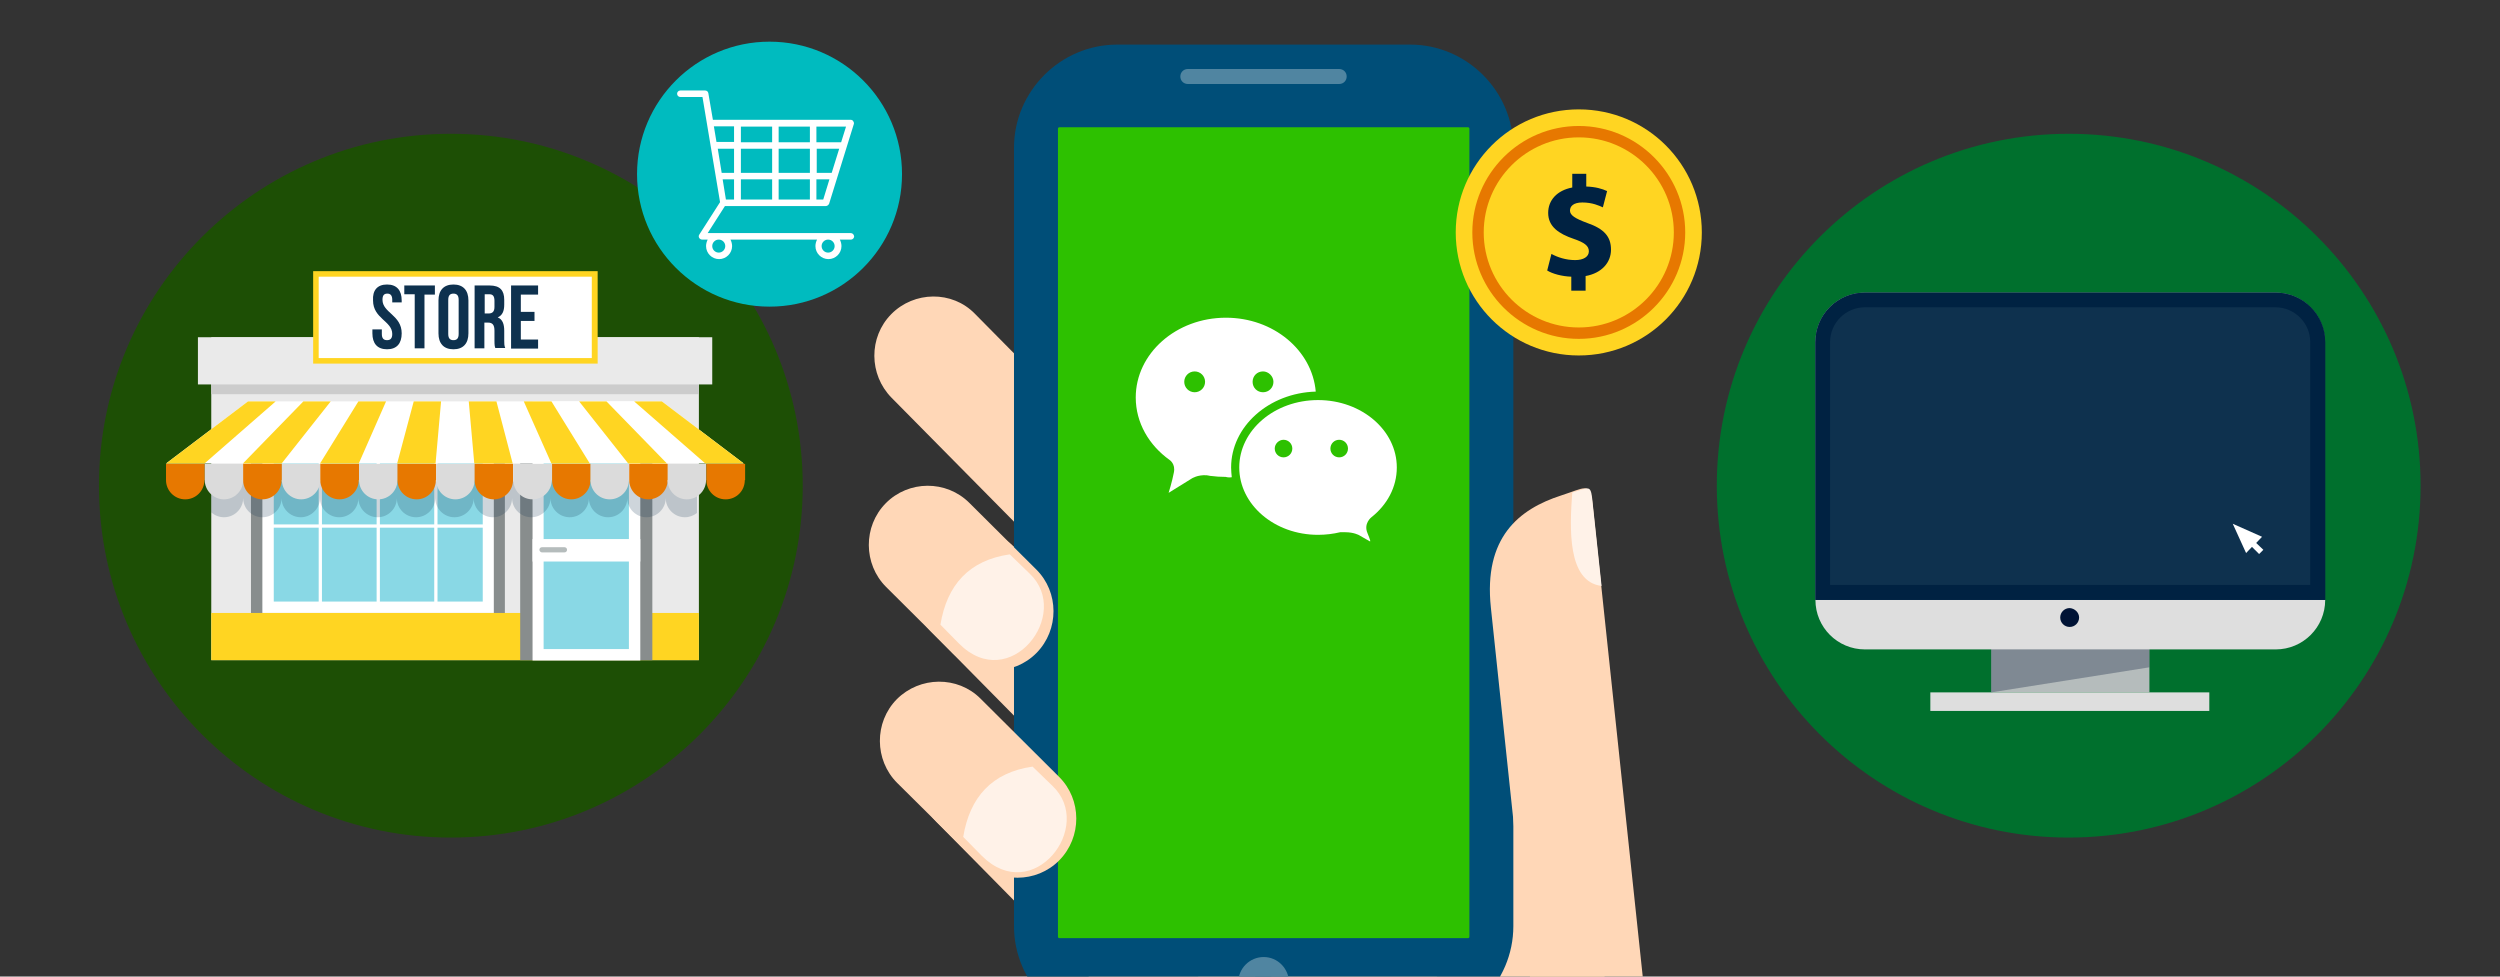 <?xml version="1.0" encoding="utf-8"?>
<!-- Generator: Adobe Illustrator 23.0.1, SVG Export Plug-In . SVG Version: 6.00 Build 0)  -->
<svg version="1.1" id="圖層_2" xmlns="http://www.w3.org/2000/svg" xmlns:xlink="http://www.w3.org/1999/xlink" x="0px" y="0px"
	 viewBox="0 0 768 300" style="enable-background:new 0 0 768 300;" xml:space="preserve">
<rect x="0" y="0" width="768" height="300" fill="#333333" stroke="none"/>
<style type="text/css">
	.st0{fill:#1D4F05;}
	.st1{fill:#00702D;}
	.st2{fill:#EAEAEA;}
	.st3{fill:#888D8D;}
	.st4{fill:#FFFFFF;}
	.st5{fill:#89D8E5;}
	.st6{fill:none;stroke:#FFFFFF;stroke-miterlimit:10;}
	.st7{fill:#FFD522;}
	.st8{opacity:0.2;fill:#0E314E;}
	.st9{fill:#B5BCBC;}
	.st10{fill:#CCCCCC;}
	.st11{fill:#0E314E;}
	.st12{fill:#E77800;}
	.st13{fill:#DBDBDB;}
	.st14{fill:#DEDEDE;}
	.st15{fill:#001335;}
	.st16{opacity:0.3;fill:#001335;}
	.st17{fill:#002242;}
	.st18{fill-rule:evenodd;clip-rule:evenodd;fill:#FFD7B7;}
	.st19{fill-rule:evenodd;clip-rule:evenodd;fill:#004E78;}
	.st20{fill-rule:evenodd;clip-rule:evenodd;fill:#2DC100;}
	.st21{fill-rule:evenodd;clip-rule:evenodd;fill:#5085A1;}
	.st22{fill-rule:evenodd;clip-rule:evenodd;fill:#FFFFFF;}
	.st23{fill-rule:evenodd;clip-rule:evenodd;fill:#FFF2E8;}
	.st24{fill:#2DC100;}
	.st25{fill:#00BBBF;}
</style>
<circle class="st0" cx="138.5" cy="149.2" r="108.1"/>
<circle class="st1" cx="635.5" cy="149.2" r="108.1"/>
<g>
	<rect x="64.9" y="103.6" class="st2" width="149.8" height="99.2"/>
	<rect x="77.1" y="131.5" class="st3" width="78" height="60.2"/>
	<rect x="80.6" y="135" class="st4" width="71.1" height="53.3"/>
	<rect x="84.1" y="138.4" class="st5" width="64.2" height="46.4"/>
	<g>
		<line class="st6" x1="150.3" y1="161.6" x2="82" y2="161.6"/>
		<line class="st6" x1="98.4" y1="187.4" x2="98.4" y2="132.9"/>
		<line class="st6" x1="133.9" y1="187.4" x2="133.9" y2="132.9"/>
		<line class="st6" x1="116.2" y1="187.4" x2="116.2" y2="132.9"/>
	</g>
	<rect x="64.9" y="188.3" class="st7" width="149.8" height="14.5"/>
	<rect x="159.8" y="124.6" class="st3" width="40.6" height="78.2"/>
	<rect x="163.6" y="123.3" class="st4" width="33.1" height="79.6"/>
	<g>
		<path class="st5" d="M167,199.4h26.2v-72.7H167V199.4z"/>
	</g>
	<path class="st8" d="M214.6,147.9h-9.6h-11.9h-11.9h-11.9h-11.9h-11.8h-11.9h-11.9h-11.9H98.4H86.5H74.7h-9.8v9.5
		c1,0.9,2.4,1.5,3.9,1.5c3.3,0,5.9-2.7,5.9-5.9c0,3.3,2.7,5.9,5.9,5.9c3.3,0,5.9-2.7,5.9-5.9c0,3.3,2.7,5.9,5.9,5.9s5.9-2.7,5.9-5.9
		c0,3.3,2.7,5.9,5.9,5.9c3.3,0,5.9-2.7,5.9-5.9c0,3.3,2.7,5.9,5.9,5.9c3.3,0,5.9-2.7,5.9-5.9c0,3.3,2.7,5.9,5.9,5.9
		c3.3,0,5.9-2.7,5.9-5.9c0,3.3,2.7,5.9,5.9,5.9c3.3,0,5.9-2.7,5.9-5.9c0,3.3,2.7,5.9,5.9,5.9c3.3,0,5.9-2.7,5.9-5.9
		c0,3.3,2.7,5.9,5.9,5.9c3.3,0,5.9-2.7,5.9-5.9c0,3.3,2.7,5.9,5.9,5.9c3.3,0,5.9-2.7,5.9-5.9c0,3.3,2.7,5.9,5.9,5.9
		c3.3,0,5.9-2.7,5.9-5.9c0,3.3,2.7,5.9,5.9,5.9c3.3,0,5.9-2.7,5.9-5.9c0,3.3,2.7,5.9,5.9,5.9c1.4,0,2.6-0.5,3.7-1.3V147.9z"/>
	<g>
		<rect x="163.6" y="165.6" class="st4" width="33.1" height="6.9"/>
	</g>
	<path class="st9" d="M174.2,168.9c0,0.4-0.3,0.8-0.8,0.8h-6.9c-0.4,0-0.8-0.4-0.8-0.8l0,0c0-0.4,0.3-0.8,0.8-0.8h6.9
		C173.8,168.1,174.2,168.4,174.2,168.9L174.2,168.9z"/>
	<g>
		<rect x="64.9" y="108.7" class="st10" width="149.8" height="12.4"/>
		<rect x="60.8" y="103.6" class="st2" width="158" height="14.5"/>
		<g>
			<g>
				<rect x="97.1" y="84.2" class="st4" width="85.6" height="26.7"/>
			</g>
			<g>
				<path class="st7" d="M183.6,111.7H96.2V83.3h87.4V111.7z M97.9,110h83.9V85H97.9V110z"/>
			</g>
		</g>
		<g>
			<path class="st11" d="M118.9,87.4c3,0,4.5,1.8,4.5,4.9v0.6h-2.9v-0.8c0-1.4-0.6-1.9-1.5-1.9c-1,0-1.5,0.5-1.5,1.9
				c0,4,5.9,4.7,5.9,10.3c0,3.1-1.5,4.9-4.5,4.9s-4.5-1.8-4.5-4.9v-1.2h2.9v1.4c0,1.4,0.6,1.9,1.6,1.9s1.6-0.5,1.6-1.9
				c0-4-5.9-4.7-5.9-10.3C114.4,89.2,115.9,87.4,118.9,87.4z"/>
			<path class="st11" d="M124.2,87.7h9.4v2.8h-3.2V107h-3V90.4h-3.2V87.7z"/>
			<path class="st11" d="M134.7,92.3c0-3.1,1.6-4.9,4.6-4.9c3,0,4.6,1.8,4.6,4.9v10.1c0,3.1-1.6,4.9-4.6,4.9c-3,0-4.6-1.8-4.6-4.9
				V92.3z M137.7,102.6c0,1.4,0.6,1.9,1.6,1.9c1,0,1.6-0.5,1.6-1.9V92.1c0-1.4-0.6-1.9-1.6-1.9c-1,0-1.6,0.5-1.6,1.9V102.6z"/>
			<path class="st11" d="M152.2,107c-0.2-0.5-0.3-0.8-0.3-2.4v-3c0-1.8-0.6-2.5-2-2.5h-1.1v7.9h-3V87.7h4.6c3.2,0,4.5,1.5,4.5,4.4
				v1.5c0,2-0.6,3.3-2,3.9c1.5,0.6,2,2.1,2,4.1v3c0,0.9,0,1.6,0.3,2.3H152.2z M148.9,90.4v5.9h1.2c1.1,0,1.8-0.5,1.8-2v-1.9
				c0-1.4-0.5-2-1.5-2H148.9z"/>
			<path class="st11" d="M160,95.8h4.2v2.8H160v5.7h5.3v2.8H157V87.7h8.3v2.8H160V95.8z"/>
		</g>
	</g>
	<g>
		<g>
			<polygon class="st4" points="203.3,123.3 76.2,123.3 51,142.4 228.5,142.4 			"/>
			<g>
				<polygon class="st7" points="203.3,123.3 194.8,123.3 216.7,142.4 228.5,142.4 				"/>
				<polygon class="st7" points="186.3,123.3 177.9,123.3 193,142.4 204.9,142.4 				"/>
				<polygon class="st7" points="169.4,123.3 160.9,123.3 169.4,142.4 181.2,142.4 				"/>
				<polygon class="st7" points="152.5,123.3 144,123.3 145.7,142.4 157.5,142.4 				"/>
				<polygon class="st7" points="127.1,123.3 122,142.4 133.8,142.4 135.5,123.3 				"/>
				<polygon class="st7" points="110.1,123.3 98.3,142.4 110.2,142.4 118.6,123.3 				"/>
				<polygon class="st7" points="93.2,123.3 74.6,142.4 86.5,142.4 101.6,123.3 				"/>
				<polygon class="st7" points="76.2,123.3 51,142.4 62.8,142.4 84.7,123.3 				"/>
			</g>
		</g>
		<g>
			<path class="st12" d="M62.8,147.5c0,3.3-2.7,5.9-5.9,5.9c-3.3,0-5.9-2.7-5.9-5.9v-5h11.9V147.5z"/>
			<path class="st13" d="M74.7,147.5c0,3.3-2.7,5.9-5.9,5.9s-5.9-2.7-5.9-5.9v-5h11.9V147.5z"/>
			<path class="st12" d="M86.5,147.5c0,3.3-2.7,5.9-5.9,5.9c-3.3,0-5.9-2.7-5.9-5.9v-5h11.9V147.5z"/>
			<path class="st13" d="M98.4,147.5c0,3.3-2.7,5.9-5.9,5.9s-5.9-2.7-5.9-5.9v-5h11.9V147.5z"/>
			<path class="st12" d="M110.2,147.5c0,3.3-2.7,5.9-5.9,5.9c-3.3,0-5.9-2.7-5.9-5.9v-5h11.9V147.5z"/>
			<path class="st13" d="M122.1,147.5c0,3.3-2.7,5.9-5.9,5.9c-3.3,0-5.9-2.7-5.9-5.9v-5h11.9V147.5z"/>
			<path class="st12" d="M133.9,147.5c0,3.3-2.7,5.9-5.9,5.9c-3.3,0-5.9-2.7-5.9-5.9v-5h11.9V147.5z"/>
			<path class="st13" d="M145.8,147.5c0,3.3-2.7,5.9-5.9,5.9c-3.3,0-5.9-2.7-5.9-5.9v-5h11.9V147.5z"/>
			<path class="st12" d="M157.6,147.5c0,3.3-2.7,5.9-5.9,5.9c-3.3,0-5.9-2.7-5.9-5.9v-5h11.8V147.5z"/>
			<path class="st13" d="M169.5,147.5c0,3.3-2.7,5.9-5.9,5.9c-3.3,0-5.9-2.7-5.9-5.9v-5h11.9V147.5z"/>
			<path class="st12" d="M181.4,147.5c0,3.3-2.7,5.9-5.9,5.9c-3.3,0-5.9-2.7-5.9-5.9v-5h11.9V147.5z"/>
			<path class="st13" d="M193.2,147.5c0,3.3-2.7,5.9-5.9,5.9c-3.3,0-5.9-2.7-5.9-5.9v-5h11.9V147.5z"/>
			<path class="st12" d="M205.1,147.5c0,3.3-2.7,5.9-5.9,5.9c-3.3,0-5.9-2.7-5.9-5.9v-5h11.9V147.5z"/>
			<path class="st13" d="M216.9,147.5c0,3.3-2.7,5.9-5.9,5.9c-3.3,0-5.9-2.7-5.9-5.9v-5h11.9V147.5z"/>
			<path class="st12" d="M228.8,147.5c0,3.3-2.6,5.9-5.9,5.9s-5.9-2.7-5.9-5.9v-5h11.9V147.5z"/>
		</g>
	</g>
</g>
<g>
	<g>
		<g>
			<g>
				<g>
					<rect x="611.7" y="192.4" class="st9" width="48.6" height="20.3"/>
					<rect x="593" y="212.7" class="st14" width="85.7" height="5.7"/>
					<path class="st14" d="M714.3,184.3c0,8.4-6.8,15.2-15.2,15.2H572.9c-8.4,0-15.2-6.8-15.2-15.2v-79.2c0-8.4,6.8-15.2,15.2-15.2
						H699c8.4,0,15.2,6.8,15.2,15.2V184.3z"/>
					<path class="st11" d="M699,89.9H572.9c-8.4,0-15.2,6.8-15.2,15.2v79.2h156.6v-79.2C714.3,96.7,707.5,89.9,699,89.9z"/>
					<path class="st15" d="M638.7,189.7c0,1.6-1.3,2.9-2.9,2.9c-1.6,0-2.9-1.3-2.9-2.9c0-1.6,1.3-2.9,2.9-2.9
						C637.4,186.9,638.7,188.2,638.7,189.7z"/>
					<polygon class="st16" points="611.7,199.5 611.7,212.7 660.3,205 660.3,199.5 					"/>
				</g>
				<path class="st17" d="M699,89.9H572.9c-8.4,0-15.2,6.8-15.2,15.2v79.2h156.6v-79.2C714.3,96.7,707.5,89.9,699,89.9z
					 M709.7,179.7H562.2v-74.6c0-5.9,4.8-10.7,10.7-10.7H699c5.9,0,10.7,4.8,10.7,10.7V179.7z"/>
			</g>
		</g>
	</g>
	<g>
		<polygon class="st4" points="693.1,166.8 694.9,164.9 685.9,160.9 690,169.9 691.8,168 694,170.2 695.3,168.9 		"/>
	</g>
</g>
<g>
	<g>
		<path class="st18" d="M285.8,168.2L285.8,168.2c-7,7.1-6.9,18.6,0.1,25.7l128.6,130.3c7,7.1,18.7,7,25.7-0.1l0,0
			c7-7.1,6.9-18.6-0.1-25.7L311.6,168.1C304.5,161,292.9,161.1,285.8,168.2z"/>
		<polygon class="st18" points="513,403 414.3,422.2 399.1,344.6 329.6,244.4 476.5,215.7 		"/>
		<path class="st18" d="M287.6,226.8L287.6,226.8c-7,7.1-6.9,18.6,0.1,25.7l128.5,130.3c7,7.1,18.7,7,25.7-0.1l0,0
			c7-7.1,6.9-18.6-0.1-25.7L313.3,226.6C306.3,219.5,294.6,219.7,287.6,226.8z"/>
		<path class="st18" d="M273.8,96.5L273.8,96.5c-7,7.1-6.9,18.6,0.1,25.7l123.9,125.4c7,7.1,18.7,7,25.7-0.1l0,0
			c7-7.1,6.9-18.6-0.1-25.7L299.5,96.4C292.5,89.2,280.8,89.4,273.8,96.5z"/>
		<g>
			<path class="st19" d="M433.2,13.7h-90c-17.4,0-31.7,14.3-31.7,31.7v239.1c0,17.4,14.3,31.7,31.7,31.7h90
				c17.4,0,31.7-14.3,31.7-31.7V45.4C464.9,28,450.6,13.7,433.2,13.7z"/>
			<path class="st20" d="M451,39.1H325.4c-0.2,0-0.4,0.2-0.4,0.4v248.3c0,0.2,0.2,0.4,0.4,0.4H451c0.2,0,0.4-0.2,0.4-0.4V39.5
				C451.4,39.3,451.2,39.1,451,39.1z"/>
			<path class="st21" d="M411.4,21.2h-46.5c-1.3,0-2.3,1-2.3,2.3v0c0,1.3,1,2.3,2.3,2.3h46.5c1.3,0,2.3-1,2.3-2.3v0
				C413.7,22.2,412.7,21.2,411.4,21.2z"/>
			<path class="st21" d="M388.2,294c-4.3,0-7.8,3.5-7.8,7.8c0,4.3,3.5,7.8,7.8,7.8c4.3,0,7.8-3.5,7.8-7.8
				C395.9,297.5,392.5,294,388.2,294z"/>
		</g>
		<path class="st18" d="M275.5,214.8L275.5,214.8c-7,7.1-6.9,18.7,0.1,25.7l24.1,23.9c7.1,7,18.7,7,25.7-0.1l0,0
			c7-7.1,7-18.7-0.1-25.7l-24.1-24C294.2,207.6,282.6,207.7,275.5,214.8z"/>
		<path class="st18" d="M272.1,154.6L272.1,154.6c-7,7.1-6.9,18.7,0.1,25.7l20.5,20.4c7.1,7,18.7,7,25.7-0.1l0,0
			c7-7.1,7-18.7-0.1-25.7l-20.5-20.4C290.7,147.4,279.1,147.5,272.1,154.6z"/>
		<polygon class="st22" points="520.3,370.7 395.4,395.1 403.8,437.7 533.3,437.7 		"/>
		<path class="st18" d="M485.8,327.7l-12.6,2.5l-1.7-15.9L458,186.7c-2.3-21.6,8.6-30.3,21.6-34.5c7.2-2.3,8.9-4.3,9.6,2.3l15.5,146
			C506.1,313.1,497.6,325.4,485.8,327.7z"/>
	</g>
	<path class="st23" d="M316.3,176.2l-6.1-5.9c-12.5,1.8-19.3,9.4-21.3,21.6l5.7,5.8C310.2,213.4,329.5,188.7,316.3,176.2z"/>
	<path class="st23" d="M483,151.3c4.8-1.3,5.6-2.6,6.1,1.7l2.9,27C481.4,178.7,482.2,162.1,483,151.3z"/>
	<path class="st23" d="M323.3,241.4l-6.1-5.9c-12.5,1.8-19.3,9.4-21.3,21.6l5.7,5.8C317.3,278.6,336.5,253.9,323.3,241.4z"/>
</g>
<g>
	<g>
		<path class="st24" d="M447.7,170.1c0,10.9-8.8,19.7-19.7,19.7h-76.1c-10.9,0-19.7-8.8-19.7-19.7V94c0-10.9,8.8-19.7,19.7-19.7H428
			c10.9,0,19.7,8.8,19.7,19.7V170.1z"/>
	</g>
	<g>
		<g>
			<g>
				<path class="st4" d="M378.4,146.6c-0.1-1-0.2-2-0.2-3c0-12.6,11.6-22.9,26-23.3c-1.1-12.7-13-22.7-27.6-22.7
					c-15.3,0-27.7,11-27.7,24.5c0,7.8,4.1,14.7,10.4,19.2l0,0c0,0,1.9,1.2,1.3,3.9c-0.5,2.7-1.6,6.2-1.6,6.2l7.1-4.4
					c0,0,1.8-1.2,4.6-1c0.4,0.1,0.8,0.1,1.1,0.2c0,0,0.1,0,0.1,0l0,0c1.5,0.2,3,0.3,4.6,0.3C377.3,146.7,377.8,146.7,378.4,146.6z"
					/>
			</g>
			<circle class="st24" cx="367" cy="117.3" r="3.2"/>
			<path class="st24" d="M391.2,117.3c0,1.8-1.4,3.2-3.2,3.2c-1.8,0-3.2-1.4-3.2-3.2c0-1.8,1.4-3.2,3.2-3.2
				C389.7,114.1,391.2,115.6,391.2,117.3z"/>
		</g>
		<g>
			<path class="st4" d="M413.3,163.5c2.6,0,4.2,0.9,4.2,0.9l3.3,1.9c0,0,0,0,0.1,0c0.1,0,0.1-0.3-0.8-2.5c-1.3-3,1.2-4.9,1.2-4.9
				l0,0c4.8-3.8,7.8-9.2,7.8-15.3c0-11.4-10.8-20.7-24.2-20.7s-24.2,9.3-24.2,20.7c0,11.4,10.8,20.7,24.2,20.7
				c2.4,0,4.7-0.3,6.8-0.8l0,0C412.3,163.5,412.8,163.5,413.3,163.5z"/>
			<path class="st24" d="M408.7,137.8c0,1.5,1.2,2.7,2.7,2.7c1.5,0,2.7-1.2,2.7-2.7c0-1.5-1.2-2.7-2.7-2.7
				C409.9,135.1,408.7,136.3,408.7,137.8z"/>
			<path class="st24" d="M391.6,137.8c0,1.5,1.2,2.7,2.7,2.7c1.5,0,2.7-1.2,2.7-2.7c0-1.5-1.2-2.7-2.7-2.7
				C392.9,135.1,391.6,136.3,391.6,137.8z"/>
		</g>
	</g>
</g>
<g>
	<g>
		<path class="st7" d="M522.8,71.4c0,20.9-16.9,37.8-37.8,37.8c-20.9,0-37.8-16.9-37.8-37.8c0-20.9,16.9-37.8,37.8-37.8
			C505.9,33.6,522.8,50.5,522.8,71.4z"/>
	</g>
	<g>
		<g>
			<path class="st7" d="M515.9,71.4c0,17.1-13.9,30.9-30.9,30.9S454,88.4,454,71.4s13.9-30.9,30.9-30.9S515.9,54.3,515.9,71.4z"/>
			<path class="st12" d="M485,104.1c-18,0-32.7-14.7-32.7-32.7c0-18,14.7-32.7,32.7-32.7s32.7,14.7,32.7,32.7
				C517.7,89.4,503,104.1,485,104.1z M485,42.2c-16.1,0-29.2,13.1-29.2,29.2s13.1,29.2,29.2,29.2s29.2-13.1,29.2-29.2
				S501.1,42.2,485,42.2z"/>
		</g>
	</g>
	<g>
		<g>
			<path class="st17" d="M482.7,89.2v-4.2c-2.9-0.1-5.8-0.9-7.4-1.9l1.3-5.1c1.8,1,4.4,1.9,7.3,1.9c2.5,0,4.2-1,4.2-2.7
				c0-1.7-1.4-2.7-4.6-3.8c-4.7-1.6-7.9-3.8-7.9-8c0-3.9,2.7-6.9,7.4-7.8v-4.2h4.3v3.9c2.9,0.1,4.9,0.7,6.4,1.4l-1.3,5
				c-1.1-0.5-3.2-1.5-6.3-1.5c-2.8,0-3.8,1.2-3.8,2.5c0,1.4,1.5,2.4,5.3,3.8c5.2,1.8,7.3,4.2,7.3,8.2c0,3.9-2.8,7.2-7.8,8.1v4.5
				H482.7z"/>
		</g>
	</g>
</g>
<circle class="st25" cx="236.4" cy="53.5" r="40.7"/>
<path class="st4" d="M261.3,71.6h-43.9l5.3-8.3h31c0.4,0,0.8-0.3,1-0.7l7.6-24.5c0.1-0.3,0-0.6-0.2-0.9c-0.2-0.3-0.5-0.4-0.8-0.4
	H219l-1.4-8.2c-0.1-0.5-0.5-0.8-1-0.8H209c-0.6,0-1,0.5-1,1c0,0.6,0.5,1,1,1h6.8l5.4,32.3l-6.4,10c-0.2,0.3-0.2,0.7,0,1
	c0.2,0.3,0.5,0.5,0.9,0.5h1.7c-0.3,0.6-0.5,1.3-0.5,2c0,2.2,1.8,4,4,4c2.2,0,4-1.8,4-4c0-0.7-0.2-1.4-0.5-2h26.6
	c-0.3,0.6-0.5,1.3-0.5,2c0,2.2,1.8,4,4,4c2.2,0,4-1.8,4-4c0-0.7-0.2-1.4-0.5-2h3.4c0.6,0,1-0.5,1-1C262.3,72,261.9,71.6,261.3,71.6z
	 M255.5,53.1h-4.6v-7.4h6.9L255.5,53.1z M248.8,53.1h-9.6v-7.4h9.6V53.1z M239.2,55.1h9.6v6.2h-9.6V55.1z M237.2,61.3h-9.6v-6.2h9.6
	V61.3z M239.2,43.7v-4.8h9.6v4.8H239.2z M237.2,43.7h-9.6v-4.8h9.6V43.7z M237.2,45.7v7.4h-9.6v-7.4H237.2z M225.5,53.1h-3.8
	l-1.2-7.4h5V53.1z M225.5,55.1v6.2H223l-1-6.2H225.5z M252.9,61.3h-2.1v-6.2h4L252.9,61.3z M258.4,43.7h-7.6v-4.8h9.1L258.4,43.7z
	 M225.5,38.8v4.8h-5.4l-0.8-4.8H225.5z M222.8,75.6c0,1.1-0.9,2-2,2c-1.1,0-2-0.9-2-2c0-1.1,0.9-2,2-2
	C221.9,73.6,222.8,74.5,222.8,75.6z M256.4,75.6c0,1.1-0.9,2-2,2c-1.1,0-2-0.9-2-2c0-1.1,0.9-2,2-2
	C255.5,73.6,256.4,74.5,256.4,75.6z"/>
</svg>

